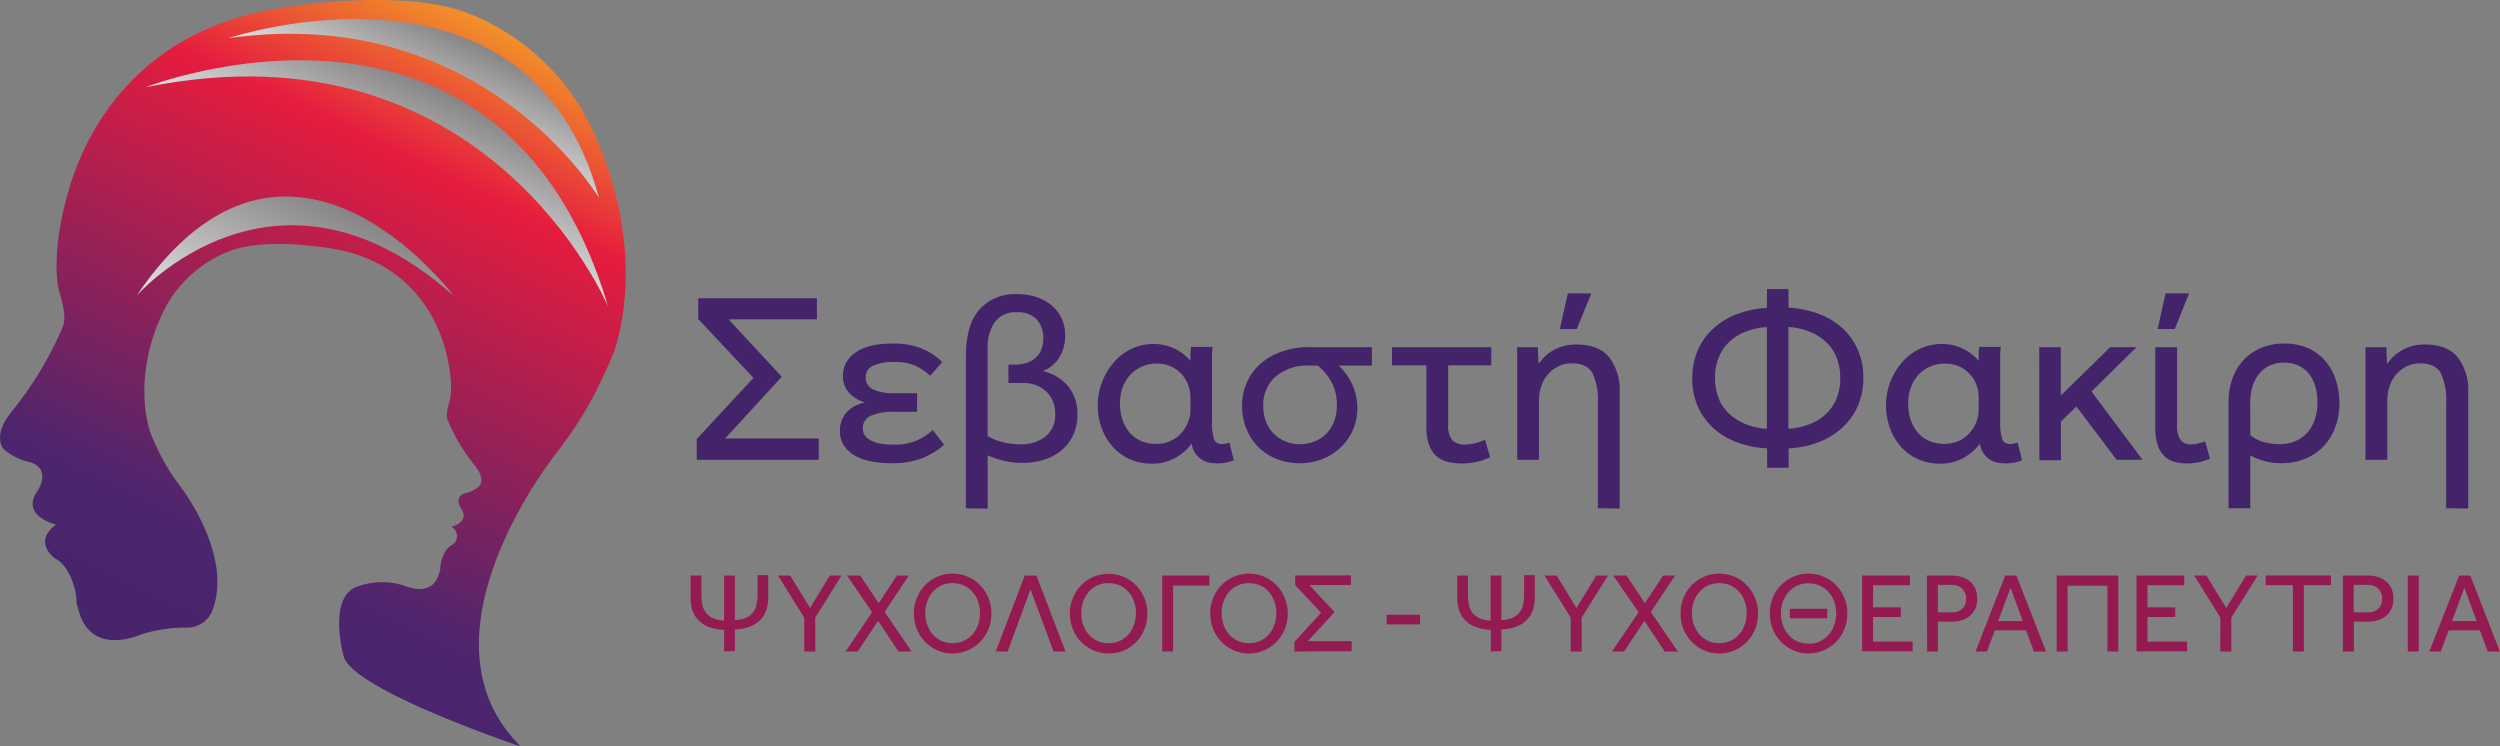 <svg xmlns="http://www.w3.org/2000/svg" xmlns:xlink="http://www.w3.org/1999/xlink" viewBox="0 0 516.03 154.08"><rect x="0" y="0" width="516.03" height="154.08" fill="#808080" stroke="none"/><defs><style>.cls-1{isolation:isolate;}.cls-2{fill:url(#linear-gradient);}.cls-3,.cls-4,.cls-5{mix-blend-mode:overlay;}.cls-3{fill:url(#White_Black_2);}.cls-4{fill:url(#White_Black_2-2);}.cls-5{fill:url(#White_Black_2-3);}.cls-6{fill:#43246a;}.cls-7{fill:#931b52;}</style><linearGradient id="linear-gradient" x1="22.97" y1="173.96" x2="122.96" y2="-32.59" gradientUnits="userSpaceOnUse"><stop offset="0" stop-color="#2c1b5a"/><stop offset="0.09" stop-color="#3d2065"/><stop offset="0.18" stop-color="#48246c"/><stop offset="0.29" stop-color="#4c256e"/><stop offset="0.67" stop-color="#e51c3e"/><stop offset="0.89" stop-color="#f8d11e"/></linearGradient><linearGradient id="White_Black_2" x1="81.9" y1="31.64" x2="103.94" y2="-13.89" gradientUnits="userSpaceOnUse"><stop offset="0" stop-color="#fff"/><stop offset="1" stop-color="#231f20"/></linearGradient><linearGradient id="White_Black_2-2" x1="74.29" y1="47.88" x2="101.1" y2="-7.49" xlink:href="#White_Black_2"/><linearGradient id="White_Black_2-3" x1="50.26" y1="82.99" x2="86.11" y2="8.93" xlink:href="#White_Black_2"/></defs><title>Artboard 1</title><g class="cls-1"><g id="Layer_1" data-name="Layer 1"><path class="cls-2" d="M123.75,30.19A47.39,47.39,0,0,0,96.81,2.82c-15.12-5.93-41.73-.67-41.73-.67C30.48,7,19.58,23.68,15.15,36.22c-.4,1.09-.75,2.15-1,3.17C10.45,52.1,12,59.15,12,59.15c.34,2,1.94,5.74,1,8.21A73,73,0,0,1,2.67,84.63C-1.93,90.1.81,92.74.81,92.74a12,12,0,0,0,5.33,2.64c4.6,1.4,1.68,5.83,1.68,5.83-3.82,5.32,3.77,7.07,3.77,7.07-5,3.62-.23,7-.23,7,2.79,1.31,4.39,6.16,4.45,8.72,0,1.06.09.66.31,1.58C18.54,135.8,29,131,29,131a30.32,30.32,0,0,1,9.43-1.46,5.56,5.56,0,0,0,5.29-3.24c4.72-11.56-6.57-26-6.57-26a42.36,42.36,0,0,1-5-8.42C31.41,90.31,31,89.22,31,89.22,27.52,77.66,32.7,66.63,32.7,66.63A25.5,25.5,0,0,1,47.22,51.89c8.14-3.2,22.47-.37,22.47-.37,13.25,2.61,19.12,11.6,21.51,18.35.21.59.4,1.16.56,1.71,2,6.85,1.16,10.65,1.16,10.65-.19,1.1-1,3.09-.55,4.41A39.1,39.1,0,0,0,97.92,96c2.48,2.94,1,4.37,1,4.37a6.46,6.46,0,0,1-2.87,1.42c-2.48.75-.9,3.14-.9,3.14,2,2.86-2,3.81-2,3.81a2.16,2.16,0,0,1,.12,3.79c-1.5.71-2.37,3.32-2.4,4.7,0,.57,0,.35-.16.85-1.31,5.48-7,2.89-7,2.89a14.92,14.92,0,0,0-10.07.15C67.49,123.5,71,135.71,71,135.71c2.6,7,36.48,18.37,36.48,18.37C84.2,131,115.43,92.74,115.43,92.74a78.41,78.41,0,0,0,9.34-15.62c1.39-3,2.16-5,2.16-5C133.38,50.68,123.75,30.19,123.75,30.19Z"/><path class="cls-3" d="M47.16,7.88s62-20.8,76.49,33C123.65,40.92,99.89.45,47.16,7.88Z"/><path class="cls-4" d="M30.08,18s73.52-28.94,95.43,45.25C125.51,63.28,100.63,3.68,30.08,18Z"/><path class="cls-5" d="M28.22,61s28.59-32.63,65.35,0C93.57,61,59.41,15,28.22,61Z"/><path class="cls-6" d="M143.82,94.91v-4.3L155.52,78l-11.4-12.15V61.56h24.5v4.35H150.37l11,11.85-11.7,12.75H169v4.4Z"/><path class="cls-6" d="M194.87,91.81a15.39,15.39,0,0,1-4.6,2.8,17.27,17.27,0,0,1-6.3,1,21,21,0,0,1-4.25-.4A10.21,10.21,0,0,1,176.37,94a6.53,6.53,0,0,1-2.2-2.1,5.46,5.46,0,0,1-.8-3,5.61,5.61,0,0,1,.43-2.25,5.5,5.5,0,0,1,1.12-1.72,5.82,5.82,0,0,1,1.63-1.18,9.57,9.57,0,0,1,2-.7,6.55,6.55,0,0,1-3.17-1.85A5,5,0,0,1,174,77.51a5.63,5.63,0,0,1,2.6-4.75q2.6-1.85,7.65-1.85a15.71,15.71,0,0,1,5.93,1,14,14,0,0,1,4.32,2.82L192,77.56a12,12,0,0,0-3.07-2.07,10.75,10.75,0,0,0-4.48-.78,10.17,10.17,0,0,0-4.12.73,2.51,2.51,0,0,0-1.63,2.47,2.56,2.56,0,0,0,1.6,2.5,9.84,9.84,0,0,0,4.15.75h4.85V85h-4.9a11,11,0,0,0-4.6.8,2.71,2.71,0,0,0-1.7,2.6,2.55,2.55,0,0,0,.5,1.6A3.67,3.67,0,0,0,179.92,91a7,7,0,0,0,2,.6,15.32,15.32,0,0,0,2.42.17,11.81,11.81,0,0,0,4.9-.85,13,13,0,0,0,3.3-2.15Z"/><path class="cls-6" d="M199.37,104.91V73.61q0-6.6,2.82-9.75a9.87,9.87,0,0,1,7.73-3.15,12.55,12.55,0,0,1,4.15.65,9.37,9.37,0,0,1,3.12,1.78,7.52,7.52,0,0,1,2,2.7,8.59,8.59,0,0,1,.67,3.42,8.49,8.49,0,0,1-1.22,4.53,6.76,6.76,0,0,1-3.43,2.82,9.4,9.4,0,0,1,5.18,3,8.81,8.81,0,0,1,2,6,9.82,9.82,0,0,1-.82,4.08,9.18,9.18,0,0,1-2.33,3.15,10.21,10.21,0,0,1-3.6,2,14.55,14.55,0,0,1-4.65.7A14.75,14.75,0,0,1,206.8,95,19.68,19.68,0,0,1,203.87,94v11Zm11.15-13.2a8.13,8.13,0,0,0,5.28-1.6,5.7,5.7,0,0,0,2-4.7A6.22,6.22,0,0,0,216,80.84a7.09,7.09,0,0,0-5.25-1.78h-2.6v-3.8h1.5a7.42,7.42,0,0,0,2.08-.3,5.3,5.3,0,0,0,1.82-.92,4.62,4.62,0,0,0,1.3-1.68,6,6,0,0,0,.5-2.55A5.5,5.5,0,0,0,214,65.94a5.31,5.31,0,0,0-4.1-1.48,5.23,5.23,0,0,0-4.6,2.08,9.14,9.14,0,0,0-1.45,5.37V90a11.59,11.59,0,0,0,3.2,1.28A14.79,14.79,0,0,0,210.52,91.71Z"/><path class="cls-6" d="M254.67,95a8.16,8.16,0,0,1-1.6.48,9.14,9.14,0,0,1-1.8.17,8.17,8.17,0,0,1-1.7-.17,4.76,4.76,0,0,1-1.58-.65,4.69,4.69,0,0,1-1.27-1.28,4.82,4.82,0,0,1-.75-2,10.28,10.28,0,0,1-3.25,2.9,9.63,9.63,0,0,1-5.05,1.25,10.8,10.8,0,0,1-4.43-.9,10.45,10.45,0,0,1-3.5-2.52,11.79,11.79,0,0,1-2.3-3.83,13.64,13.64,0,0,1,2.5-13.7A11.18,11.18,0,0,1,233.57,72a10.56,10.56,0,0,1,4.5-1,9.85,9.85,0,0,1,4.3.93,10.31,10.31,0,0,1,3.35,2.52c0-.3,0-.73,0-1.3a14,14,0,0,1,.13-1.55h4.45a14.21,14.21,0,0,0-.13,1.58c0,.58,0,1.11,0,1.57v12a12.28,12.28,0,0,0,.4,3.85,1.6,1.6,0,0,0,1.65,1.05,4.7,4.7,0,0,0,1.55-.3ZM245.72,82a7.38,7.38,0,0,0-.45-2.5,6.82,6.82,0,0,0-1.35-2.25,6.75,6.75,0,0,0-2.2-1.6,7.11,7.11,0,0,0-3-.6,7.31,7.31,0,0,0-5.45,2.35A7.83,7.83,0,0,0,231.72,80a9.81,9.81,0,0,0-.55,3.37,10,10,0,0,0,.52,3.28,8.23,8.23,0,0,0,1.48,2.65A6.6,6.6,0,0,0,235.49,91a7.34,7.34,0,0,0,3.08.62,7,7,0,0,0,3.07-.62,6.79,6.79,0,0,0,2.23-1.65,7.19,7.19,0,0,0,1.37-2.28,6.79,6.79,0,0,0,.48-2.45Z"/><path class="cls-6" d="M283.17,75.46h-6.85a12.11,12.11,0,0,1,2.75,3.8,11.51,11.51,0,0,1,1.1,5,10.92,10.92,0,0,1-.9,4.45,11.15,11.15,0,0,1-2.5,3.6A11.47,11.47,0,0,1,273,94.74a12.58,12.58,0,0,1-4.72.87,12.81,12.81,0,0,1-4.75-.87,11,11,0,0,1-3.78-2.45,11.39,11.39,0,0,1-2.47-3.75,12.26,12.26,0,0,1-.9-4.73,11.79,11.79,0,0,1,1-4.92,11.25,11.25,0,0,1,2.82-3.83,13.41,13.41,0,0,1,4.4-2.5,17.13,17.13,0,0,1,5.68-.9h12.9Zm-12.9,0a10.09,10.09,0,0,0-7,2.3,7.76,7.76,0,0,0-2.52,6,8.85,8.85,0,0,0,.55,3.2,7.23,7.23,0,0,0,1.57,2.5,7.58,7.58,0,0,0,2.43,1.65,8.3,8.3,0,0,0,6.07,0,6.74,6.74,0,0,0,2.4-1.6,7.29,7.29,0,0,0,1.6-2.52,9.11,9.11,0,0,0,.58-3.38,10,10,0,0,0-1-4.52A11.35,11.35,0,0,0,272,75.46Z"/><path class="cls-6" d="M307.57,94.36a12.56,12.56,0,0,1-2.85,1,14.28,14.28,0,0,1-2.9.3,13,13,0,0,1-2.95-.32,5.61,5.61,0,0,1-2.33-1.15,5.69,5.69,0,0,1-1.55-2.3,10.78,10.78,0,0,1-.57-3.83V75.41h-7.1V71.66h20.5v3.75h-8.9v12.2a4.67,4.67,0,0,0,.87,3.28,3.76,3.76,0,0,0,2.73.87,10.34,10.34,0,0,0,4-1Z"/><path class="cls-6" d="M329.82,104.91V83.11A12.81,12.81,0,0,0,328.69,77c-.75-1.32-2.15-2-4.22-2a6.29,6.29,0,0,0-2.88.65,6.92,6.92,0,0,0-2.15,1.7,7.33,7.33,0,0,0-1.32,2.43,8.87,8.87,0,0,0-.45,2.77V94.91h-4.5V73.51c0-.56,0-1.18-.05-1.85h4.3l.15,3.45a15.63,15.63,0,0,1,1.1-1.3,7.93,7.93,0,0,1,1.6-1.3,9.51,9.51,0,0,1,2.2-1,9.72,9.72,0,0,1,2.9-.4c3.1,0,5.36.89,6.8,2.65a11.13,11.13,0,0,1,2.15,7.2v24Zm-7.85-37,1.65-7.35h4.85l-3,7.35Z"/><path class="cls-6" d="M364.72,59.66h4.45v3.85a20.77,20.77,0,0,1,6.37,1.33,14.88,14.88,0,0,1,4.88,3,13.34,13.34,0,0,1,3.1,4.48,14.23,14.23,0,0,1,1.1,5.62,14.47,14.47,0,0,1-1,5.5,13.07,13.07,0,0,1-3,4.5,15.36,15.36,0,0,1-4.85,3.18,19.16,19.16,0,0,1-6.57,1.42v4h-4.45v-4a20.37,20.37,0,0,1-6.4-1.32,14.8,14.8,0,0,1-4.85-3,13.18,13.18,0,0,1-3.1-4.45,14,14,0,0,1-1.1-5.65,14.7,14.7,0,0,1,1-5.5,13.35,13.35,0,0,1,3-4.5A15.18,15.18,0,0,1,358.14,65a20.73,20.73,0,0,1,6.58-1.45ZM354,78a11.49,11.49,0,0,0,.65,3.93,8.62,8.62,0,0,0,2,3.2A10.87,10.87,0,0,0,360,87.41a13.82,13.82,0,0,0,4.7,1.1v-21a14.57,14.57,0,0,0-4.7,1.08,10.37,10.37,0,0,0-3.35,2.27,9,9,0,0,0-2,3.2A11.24,11.24,0,0,0,354,78Zm25.85,0a11.68,11.68,0,0,0-.65-3.92,8.62,8.62,0,0,0-2-3.2,10.89,10.89,0,0,0-3.35-2.28,14.06,14.06,0,0,0-4.7-1.1v21a14.32,14.32,0,0,0,4.7-1.07,10.24,10.24,0,0,0,3.35-2.28,8.86,8.86,0,0,0,2-3.2A11.48,11.48,0,0,0,379.87,78.06Z"/><path class="cls-6" d="M417.37,95a8.16,8.16,0,0,1-1.6.48,9.14,9.14,0,0,1-1.8.17,8.1,8.1,0,0,1-1.7-.17,4.76,4.76,0,0,1-1.58-.65,4.55,4.55,0,0,1-1.27-1.28,4.82,4.82,0,0,1-.75-2,10.28,10.28,0,0,1-3.25,2.9,9.65,9.65,0,0,1-5.05,1.25,10.8,10.8,0,0,1-4.43-.9,10.45,10.45,0,0,1-3.5-2.52,11.79,11.79,0,0,1-2.3-3.83,13.64,13.64,0,0,1,2.5-13.7A11.18,11.18,0,0,1,396.27,72a10.56,10.56,0,0,1,4.5-1,9.88,9.88,0,0,1,4.3.93,10.42,10.42,0,0,1,3.35,2.52c0-.3,0-.73,0-1.3a14,14,0,0,1,.13-1.55H413a14.21,14.21,0,0,0-.13,1.58c0,.58,0,1.11,0,1.57v12a12.28,12.28,0,0,0,.4,3.85,1.58,1.58,0,0,0,1.65,1.05,4.75,4.75,0,0,0,1.55-.3ZM408.42,82a7.38,7.38,0,0,0-.45-2.5,6.7,6.7,0,0,0-3.55-3.85,7.11,7.11,0,0,0-3-.6,7.33,7.33,0,0,0-3.05.63,7.08,7.08,0,0,0-2.4,1.72A7.66,7.66,0,0,0,394.42,80a9.81,9.81,0,0,0-.55,3.37,10,10,0,0,0,.52,3.28,8,8,0,0,0,1.48,2.65A6.6,6.6,0,0,0,398.19,91a7.31,7.31,0,0,0,3.08.62,7.07,7.07,0,0,0,3.07-.62,6.79,6.79,0,0,0,2.23-1.65,7.19,7.19,0,0,0,1.37-2.28,6.79,6.79,0,0,0,.48-2.45Z"/><path class="cls-6" d="M420.92,71.66h4.45v10l10.2-10H441l-9.3,9.15,10.55,14.1h-5.35l-8.3-11-3.2,3.1v8h-4.45Z"/><path class="cls-6" d="M456.17,94.66a11.65,11.65,0,0,1-4.7,1,10.17,10.17,0,0,1-2.6-.32,4.87,4.87,0,0,1-2.1-1.18,5.53,5.53,0,0,1-1.4-2.32,11.76,11.76,0,0,1-.5-3.78V71.66h4.5v16a5.17,5.17,0,0,0,.72,3.15,2.52,2.52,0,0,0,2.08.9,6.14,6.14,0,0,0,1.57-.17c.45-.12.93-.26,1.43-.43Zm-10.8-26.75L447,60.56h4.85l-2.95,7.35Z"/><path class="cls-6" d="M460,104.91V83.06a14.27,14.27,0,0,1,.8-4.92,11,11,0,0,1,2.3-3.83,10.66,10.66,0,0,1,3.62-2.5,12.16,12.16,0,0,1,4.78-.9,11.78,11.78,0,0,1,5,1A10.07,10.07,0,0,1,480,74.54a11.4,11.4,0,0,1,2.15,3.9,15.24,15.24,0,0,1,.73,4.72,14,14,0,0,1-.9,5.15,11.61,11.61,0,0,1-2.48,3.93,10.67,10.67,0,0,1-3.8,2.5,13.11,13.11,0,0,1-4.82.87,12.92,12.92,0,0,1-3.4-.42,14.85,14.85,0,0,1-3-1.18v10.9Zm4.5-15.1a6.81,6.81,0,0,0,2.9,1.45,11,11,0,0,0,3.6.4,7.63,7.63,0,0,0,2.9-.65,6.79,6.79,0,0,0,2.32-1.67,7.93,7.93,0,0,0,1.55-2.65,10.63,10.63,0,0,0,.58-3.63,12.47,12.47,0,0,0-.4-3.15,7.67,7.67,0,0,0-1.25-2.62,6.21,6.21,0,0,0-2.15-1.78,6.92,6.92,0,0,0-3.1-.65,6.79,6.79,0,0,0-3.18.7,6.24,6.24,0,0,0-2.15,1.85A8,8,0,0,0,464.87,80a11.13,11.13,0,0,0-.4,3Z"/><path class="cls-6" d="M504.92,104.91V83.11A12.81,12.81,0,0,0,503.79,77q-1.12-2-4.22-2a6.29,6.29,0,0,0-2.88.65,6.81,6.81,0,0,0-2.15,1.7,7.33,7.33,0,0,0-1.32,2.43,8.87,8.87,0,0,0-.45,2.77V94.91h-4.5V73.51c0-.56,0-1.18,0-1.85h4.3l.15,3.45a15.63,15.63,0,0,1,1.1-1.3,7.93,7.93,0,0,1,1.6-1.3,9.51,9.51,0,0,1,2.2-1,9.72,9.72,0,0,1,2.9-.4c3.1,0,5.36.89,6.8,2.65a11.13,11.13,0,0,1,2.15,7.2v24Z"/><path class="cls-7" d="M149.46,134.48V130a9.88,9.88,0,0,1-3.27-.64,5.91,5.91,0,0,1-2.12-1.45,5.38,5.38,0,0,1-1.17-2,8.8,8.8,0,0,1-.35-2.51V118.8h2.23v4a10.56,10.56,0,0,0,.19,2,4.08,4.08,0,0,0,.71,1.63,3.62,3.62,0,0,0,1.42,1.14,6.38,6.38,0,0,0,2.36.53V118.8h2.23V128a6.25,6.25,0,0,0,2.35-.51,3.77,3.77,0,0,0,1.44-1.14,4.06,4.06,0,0,0,.7-1.63,9.8,9.8,0,0,0,.19-2v-4h2.21v4.56a8.64,8.64,0,0,1-.35,2.48,5.41,5.41,0,0,1-1.17,2.06,6.19,6.19,0,0,1-2.12,1.46,9.54,9.54,0,0,1-3.25.65v4.47Z"/><path class="cls-7" d="M166,127.48l-5.41-8.68h2.52l4.09,6.7,4.08-6.7h2.42l-5.42,8.68v7H166Z"/><path class="cls-7" d="M180,126.37l-5.17-7.57h2.73l3.81,5.71,3.76-5.71h2.46l-5,7.5,5.57,8.18h-2.7l-4.21-6.32-4.2,6.32h-2.49Z"/><path class="cls-7" d="M196.62,134.88a7.67,7.67,0,0,1-3.14-.65,8,8,0,0,1-4.23-4.38,8.65,8.65,0,0,1,0-6.43,8.12,8.12,0,0,1,1.68-2.61,7.84,7.84,0,0,1,5.69-2.41,7.73,7.73,0,0,1,3.16.65,8,8,0,0,1,2.55,1.76,8.35,8.35,0,0,1,1.7,2.61,8.78,8.78,0,0,1,0,6.43,8.17,8.17,0,0,1-1.7,2.62,8,8,0,0,1-2.55,1.76A7.73,7.73,0,0,1,196.62,134.88Zm0-2.12a5.39,5.39,0,0,0,2.34-.49,5.54,5.54,0,0,0,1.79-1.34,6.16,6.16,0,0,0,1.14-2,7.25,7.25,0,0,0,0-4.75,6.16,6.16,0,0,0-1.14-2,5.24,5.24,0,0,0-1.79-1.33,5.53,5.53,0,0,0-2.34-.48,5.44,5.44,0,0,0-2.32.48,5.3,5.3,0,0,0-1.78,1.33,6.16,6.16,0,0,0-1.14,2,7.25,7.25,0,0,0,0,4.75,6.16,6.16,0,0,0,1.14,2,5.61,5.61,0,0,0,1.78,1.34A5.3,5.3,0,0,0,196.62,132.76Z"/><path class="cls-7" d="M217.47,134.48l-4.77-12.83L208,134.48h-2.47l6-15.68h2.4l6,15.68Z"/><path class="cls-7" d="M228.82,134.88a7.69,7.69,0,0,1-3.15-.65,8,8,0,0,1-4.23-4.38,8.49,8.49,0,0,1,1.68-9,7.87,7.87,0,0,1,2.54-1.76,8,8,0,0,1,6.32,0,8,8,0,0,1,2.55,1.76,8.29,8.29,0,0,1,2.3,5.82,8.43,8.43,0,0,1-.61,3.22,8.15,8.15,0,0,1-1.69,2.62,8,8,0,0,1-2.55,1.76A7.77,7.77,0,0,1,228.82,134.88Zm0-2.12a5.42,5.42,0,0,0,2.34-.49,5.5,5.5,0,0,0,1.78-1.34,5.81,5.81,0,0,0,1.14-2,7.25,7.25,0,0,0,0-4.75,5.81,5.81,0,0,0-1.14-2,5.2,5.2,0,0,0-1.78-1.33,5.56,5.56,0,0,0-2.34-.48,5.48,5.48,0,0,0-2.33.48,5.17,5.17,0,0,0-1.77,1.33,6,6,0,0,0-1.14,2,7.25,7.25,0,0,0,0,4.75,6,6,0,0,0,1.14,2,5.46,5.46,0,0,0,1.77,1.34A5.34,5.34,0,0,0,228.82,132.76Z"/><path class="cls-7" d="M239.89,134.48V118.8h9.73v2.07h-7.48v13.61Z"/><path class="cls-7" d="M257.79,134.88a7.67,7.67,0,0,1-3.14-.65,8,8,0,0,1-4.23-4.38,8.65,8.65,0,0,1,0-6.43,8.12,8.12,0,0,1,1.68-2.61,8,8,0,0,1,8.86-1.76,8.09,8.09,0,0,1,2.54,1.76,8.18,8.18,0,0,1,1.7,2.61,8.78,8.78,0,0,1,0,6.43,8,8,0,0,1-1.7,2.62,8.09,8.09,0,0,1-2.54,1.76A7.82,7.82,0,0,1,257.79,134.88Zm0-2.12a5.36,5.36,0,0,0,2.34-.49,5.43,5.43,0,0,0,1.79-1.34,6.16,6.16,0,0,0,1.14-2,7.25,7.25,0,0,0,0-4.75,6.16,6.16,0,0,0-1.14-2,5.15,5.15,0,0,0-1.79-1.33,5.5,5.5,0,0,0-2.34-.48,5.44,5.44,0,0,0-2.32.48,5.3,5.3,0,0,0-1.78,1.33,6.16,6.16,0,0,0-1.14,2,7.25,7.25,0,0,0,0,4.75,6.16,6.16,0,0,0,1.14,2,5.61,5.61,0,0,0,1.78,1.34A5.3,5.3,0,0,0,257.79,132.76Z"/><path class="cls-7" d="M267.19,134.48v-2l5.5-6-5.35-5.71v-2h11.51v2h-8.58l5.2,5.57-5.5,6H279v2.07Z"/><path class="cls-7" d="M286.23,126.89h6.89v2h-6.89Z"/><path class="cls-7" d="M307.71,134.48V130a9.88,9.88,0,0,1-3.27-.64,5.82,5.82,0,0,1-2.12-1.45,5.25,5.25,0,0,1-1.17-2,8.8,8.8,0,0,1-.35-2.51V118.8H303v4a9.8,9.8,0,0,0,.19,2,4.21,4.21,0,0,0,.7,1.63,3.73,3.73,0,0,0,1.43,1.14,6.38,6.38,0,0,0,2.36.53V118.8h2.23V128a6.25,6.25,0,0,0,2.35-.51,3.66,3.66,0,0,0,1.43-1.14,4.08,4.08,0,0,0,.71-1.63,10.56,10.56,0,0,0,.19-2v-4h2.21v4.56a8.31,8.31,0,0,1-.36,2.48,5.26,5.26,0,0,1-1.16,2.06,6.14,6.14,0,0,1-2.13,1.46,9.43,9.43,0,0,1-3.24.65v4.47Z"/><path class="cls-7" d="M324.21,127.48l-5.41-8.68h2.52l4.08,6.7,4.09-6.7h2.42l-5.43,8.68v7h-2.27Z"/><path class="cls-7" d="M338.21,126.37,333,118.8h2.73l3.8,5.71,3.76-5.71h2.47l-5,7.5,5.57,8.18h-2.7l-4.21-6.32-4.2,6.32h-2.49Z"/><path class="cls-7" d="M354.87,134.88a7.69,7.69,0,0,1-3.15-.65,8.06,8.06,0,0,1-4.23-4.38,8.78,8.78,0,0,1,0-6.43,8.47,8.47,0,0,1,1.68-2.61,8,8,0,0,1,2.54-1.76,8,8,0,0,1,6.32,0,8,8,0,0,1,2.55,1.76,8.35,8.35,0,0,1,1.7,2.61,8.78,8.78,0,0,1,0,6.43,8.17,8.17,0,0,1-1.7,2.62,8,8,0,0,1-2.55,1.76A7.77,7.77,0,0,1,354.87,134.88Zm0-2.12a5.42,5.42,0,0,0,2.34-.49,5.54,5.54,0,0,0,1.79-1.34,6.16,6.16,0,0,0,1.14-2,7.25,7.25,0,0,0,0-4.75,6.16,6.16,0,0,0-1.14-2,5.24,5.24,0,0,0-1.79-1.33,5.56,5.56,0,0,0-2.34-.48,5.44,5.44,0,0,0-2.32.48,5.3,5.3,0,0,0-1.78,1.33,6.16,6.16,0,0,0-1.14,2,7.25,7.25,0,0,0,0,4.75,6.16,6.16,0,0,0,1.14,2,5.61,5.61,0,0,0,1.78,1.34A5.3,5.3,0,0,0,354.87,132.76Z"/><path class="cls-7" d="M373.3,134.88a7.69,7.69,0,0,1-3.15-.65,8.09,8.09,0,0,1-2.54-1.76,8,8,0,0,1-1.69-2.62,8.78,8.78,0,0,1,0-6.43,8.12,8.12,0,0,1,1.68-2.61,7.87,7.87,0,0,1,2.54-1.76,8,8,0,0,1,6.32,0,8,8,0,0,1,2.55,1.76,8.29,8.29,0,0,1,2.3,5.82,8.43,8.43,0,0,1-.61,3.22,8.15,8.15,0,0,1-1.69,2.62,8,8,0,0,1-2.55,1.76A7.8,7.8,0,0,1,373.3,134.88Zm0-2a5.5,5.5,0,0,0,2.35-.5,5.67,5.67,0,0,0,1.81-1.37,6.09,6.09,0,0,0,1.15-2,7.19,7.19,0,0,0,.4-2.37,7.38,7.38,0,0,0-.4-2.41,5.94,5.94,0,0,0-1.15-2,5.73,5.73,0,0,0-1.81-1.34,5.49,5.49,0,0,0-2.35-.49,5.43,5.43,0,0,0-2.35.49,5.37,5.37,0,0,0-1.8,1.34,6.09,6.09,0,0,0-1.14,2,7.13,7.13,0,0,0-.4,2.41A6.94,6.94,0,0,0,368,129a6.26,6.26,0,0,0,1.14,2,5.32,5.32,0,0,0,1.8,1.37A5.43,5.43,0,0,0,373.3,132.83Zm-3.86-5.26v-1.95h7.73v1.95Z"/><path class="cls-7" d="M384.36,118.8h9.87v2h-7.61v4.56h5.73v2h-5.73v5.08h8.18v2H384.36Z"/><path class="cls-7" d="M397.74,118.8h4.95a6.75,6.75,0,0,1,2.65.45,4.82,4.82,0,0,1,1.67,1.13,3.9,3.9,0,0,1,.87,1.53,6,6,0,0,1,.24,1.64,5,5,0,0,1-.4,2.07,4.11,4.11,0,0,1-1.1,1.49,4.86,4.86,0,0,1-1.68.91,7.21,7.21,0,0,1-2.13.3H400v6.16h-2.23Zm5.05,7.59a3.11,3.11,0,0,0,2.24-.74,2.65,2.65,0,0,0,.79-2.05,2.76,2.76,0,0,0-.81-2.11,3.15,3.15,0,0,0-2.22-.76H400v5.66Z"/><path class="cls-7" d="M413.9,118.8h2.31l6.13,15.68h-2.51l-1.63-4.37h-6.43l-1.63,4.37h-2.37Zm3.62,9.4L415,121.32l-2.56,6.88Z"/><path class="cls-7" d="M435,134.48V120.9h-8.23v13.58h-2.25V118.8h12.73v15.68Z"/><path class="cls-7" d="M441,118.8h9.87v2h-7.61v4.56h5.73v2h-5.73v5.08h8.18v2H441Z"/><path class="cls-7" d="M458.32,127.48l-5.41-8.68h2.52l4.09,6.7,4.09-6.7H466l-5.43,8.68v7h-2.28Z"/><path class="cls-7" d="M473.29,120.78h-5.62v-2h13.47v2h-5.6v13.7h-2.25Z"/><path class="cls-7" d="M483.6,118.8h5a6.75,6.75,0,0,1,2.65.45,4.68,4.68,0,0,1,1.66,1.13,3.67,3.67,0,0,1,.87,1.53,5.64,5.64,0,0,1,.25,1.64,5,5,0,0,1-.4,2.07,4.23,4.23,0,0,1-1.1,1.49,4.86,4.86,0,0,1-1.68.91,7.21,7.21,0,0,1-2.13.3h-2.84v6.16H483.6Zm5.06,7.59a3.11,3.11,0,0,0,2.24-.74,2.65,2.65,0,0,0,.79-2.05,2.76,2.76,0,0,0-.81-2.11,3.15,3.15,0,0,0-2.22-.76h-2.82v5.66Z"/><path class="cls-7" d="M497,118.8h2.26v15.68H497Z"/><path class="cls-7" d="M507.6,118.8h2.3L516,134.48h-2.51l-1.62-4.37h-6.44l-1.62,4.37h-2.38Zm3.62,9.4-2.54-6.88-2.56,6.88Z"/></g></g></svg>